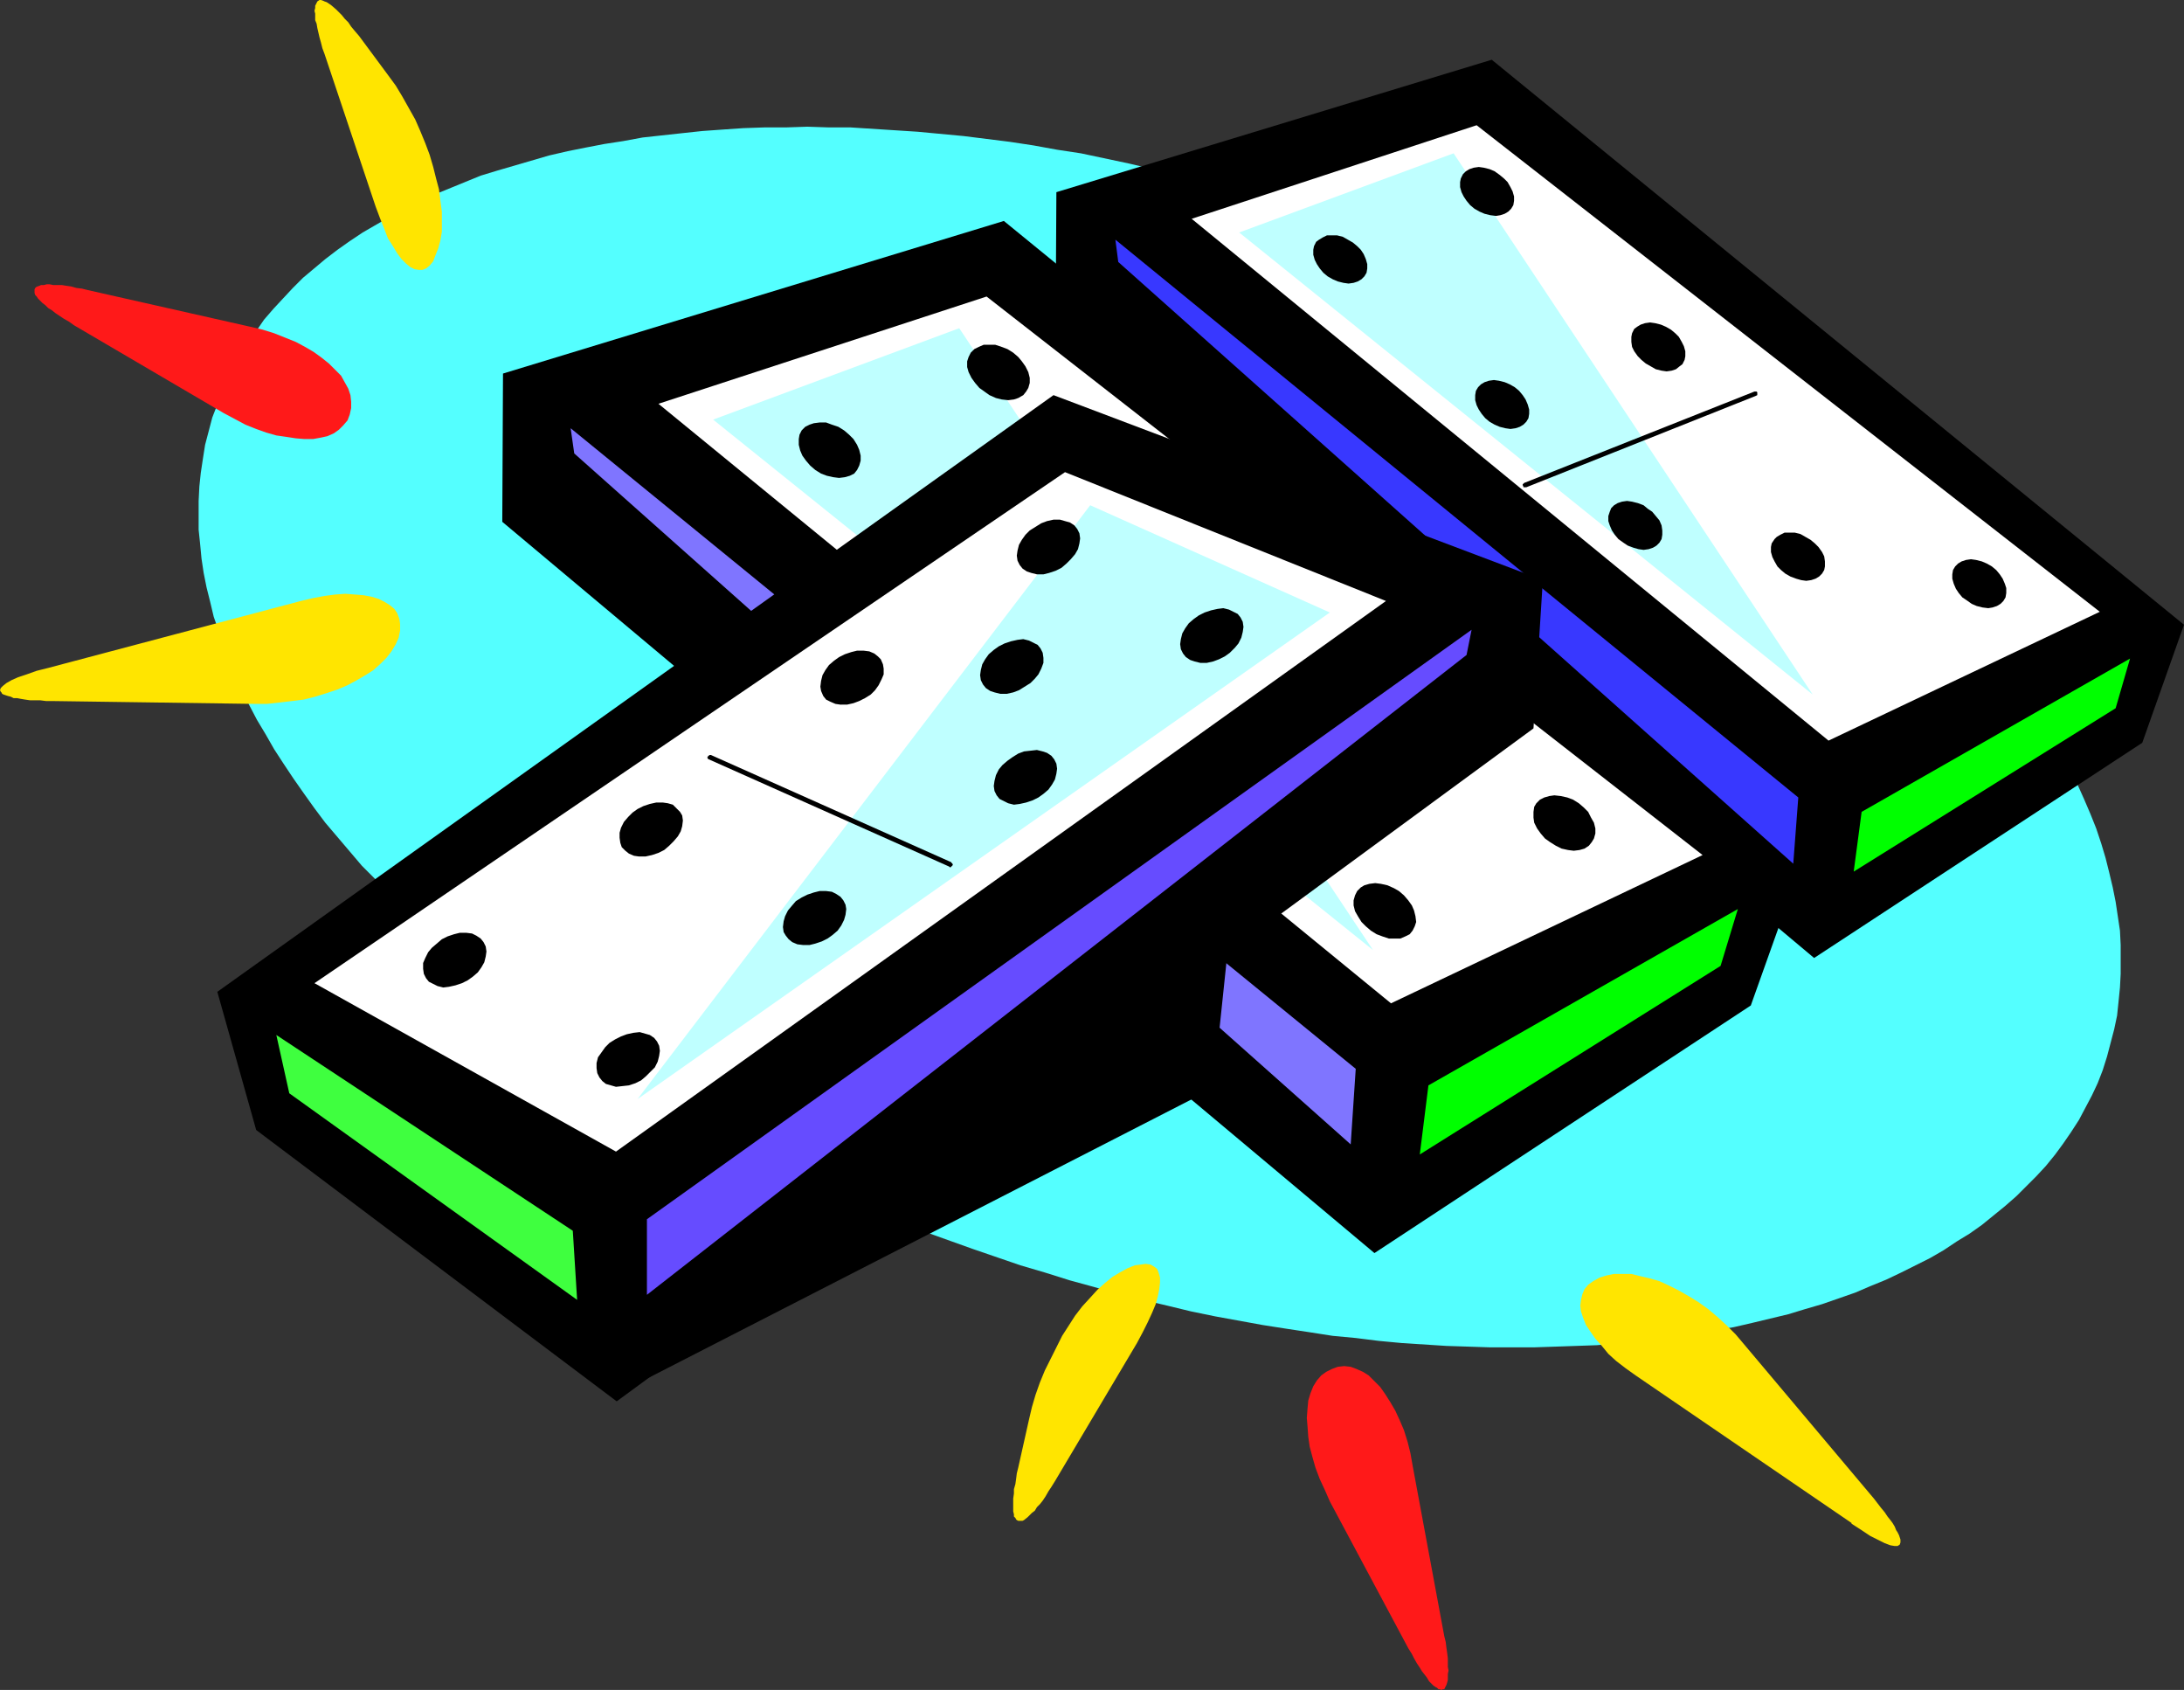 <?xml version="1.0" encoding="UTF-8" standalone="no"?>
<svg
   version="1.0"
   width="129.766mm"
   height="100.384mm"
   id="svg46"
   sodipodi:docname="Dominoes 2.wmf"
   xmlns:inkscape="http://www.inkscape.org/namespaces/inkscape"
   xmlns:sodipodi="http://sodipodi.sourceforge.net/DTD/sodipodi-0.dtd"
   xmlns="http://www.w3.org/2000/svg"
   xmlns:svg="http://www.w3.org/2000/svg">
  <rect width="100%" height="100%" fill="#333333" stroke="none"/>
  <sodipodi:namedview
     id="namedview46"
     pagecolor="#ffffff"
     bordercolor="#000000"
     borderopacity="0.25"
     inkscape:showpageshadow="2"
     inkscape:pageopacity="0.0"
     inkscape:pagecheckerboard="0"
     inkscape:deskcolor="#d1d1d1"
     inkscape:document-units="mm" />
  <defs
     id="defs1">
    <pattern
       id="WMFhbasepattern"
       patternUnits="userSpaceOnUse"
       width="6"
       height="6"
       x="0"
       y="0" />
  </defs>
  <path
     style="fill:#54ffff;fill-opacity:1;fill-rule:evenodd;stroke:none"
     d="m 229.149,284.07 5.494,1.616 5.656,1.777 5.333,1.454 5.494,1.616 5.494,1.293 5.494,1.293 5.333,1.293 5.494,1.131 5.333,0.97 5.333,0.97 5.171,0.808 5.333,0.808 5.171,0.808 5.171,0.485 5.171,0.646 5.171,0.485 5.01,0.323 5.01,0.323 5.01,0.162 4.848,0.162 h 5.01 4.686 l 4.848,-0.162 4.686,-0.162 4.686,-0.162 9.05,-0.808 4.525,-0.485 4.363,-0.646 4.363,-0.646 4.363,-0.808 4.04,-0.646 4.202,-0.97 4.04,-0.97 4.04,-0.97 3.717,-1.131 3.878,-1.131 3.717,-1.293 3.717,-1.293 3.394,-1.454 3.555,-1.454 3.394,-1.616 3.232,-1.616 3.232,-1.616 3.07,-1.777 2.909,-1.939 2.909,-1.777 2.747,-1.939 2.586,-2.101 2.586,-2.101 2.586,-2.262 2.262,-2.262 2.262,-2.262 2.101,-2.262 2.101,-2.585 1.778,-2.424 1.778,-2.585 1.778,-2.747 1.454,-2.747 1.454,-2.747 1.293,-2.747 1.131,-2.909 0.97,-3.07 0.808,-3.07 0.808,-3.07 0.646,-3.07 0.323,-3.07 0.323,-3.232 0.162,-3.07 v -3.232 -3.232 l -0.162,-3.232 -0.485,-3.232 -0.485,-3.232 -0.646,-3.232 -0.808,-3.393 -0.808,-3.232 -0.97,-3.232 -1.131,-3.393 -1.293,-3.232 -1.454,-3.393 -1.454,-3.232 -1.616,-3.393 -1.778,-3.232 -1.939,-3.393 -1.939,-3.232 -2.101,-3.393 -2.101,-3.232 -2.262,-3.393 -2.586,-3.232 -2.424,-3.232 -2.586,-3.232 -2.909,-3.232 -2.747,-3.232 -2.909,-3.232 -3.07,-3.232 -3.232,-3.07 -3.07,-3.232 -3.394,-3.07 -3.555,-3.07 -3.394,-3.07 -3.717,-3.07 -3.555,-3.07 -3.878,-2.909 -7.918,-5.979 -4.04,-2.909 -8.242,-5.494 -4.363,-2.909 -4.363,-2.747 -4.363,-2.585 -4.686,-2.747 -4.525,-2.585 -9.534,-5.009 -9.696,-4.848 -9.858,-4.686 -10.342,-4.363 -10.504,-4.201 -10.666,-3.878 -10.989,-3.716 -5.494,-1.777 -5.494,-1.616 -5.494,-1.616 -5.494,-1.454 -5.494,-1.293 -5.333,-1.293 -5.494,-1.293 -5.333,-1.131 -5.333,-1.131 -5.333,-0.808 -5.333,-0.97 -5.333,-0.808 -5.171,-0.646 -5.171,-0.646 -5.171,-0.485 -5.171,-0.485 -5.01,-0.323 -5.01,-0.323 -5.01,-0.323 h -4.848 l -4.848,-0.162 -4.848,0.162 h -4.848 l -4.686,0.162 -4.686,0.323 -4.525,0.323 -4.525,0.485 -8.888,0.97 -4.363,0.808 -4.202,0.646 -4.202,0.808 -4.04,0.808 -4.202,0.97 -3.878,1.131 -3.878,1.131 -3.878,1.131 -3.717,1.131 -3.555,1.454 -3.555,1.454 -3.555,1.454 -3.232,1.454 -3.394,1.616 -3.07,1.777 -3.07,1.777 -3.07,1.777 -2.909,1.939 -2.747,1.939 -2.747,2.101 -5.01,4.201 -2.262,2.262 -2.262,2.424 -2.101,2.262 -2.101,2.424 -1.778,2.585 -1.778,2.585 -1.616,2.585 -1.616,2.747 -1.454,2.747 -1.293,2.909 -0.97,2.909 -1.131,2.909 -0.808,3.07 -0.808,3.07 -0.485,3.07 -0.485,3.232 -0.323,3.07 -0.162,3.232 v 3.232 3.232 l 0.323,3.07 0.323,3.393 0.485,3.232 0.646,3.232 0.808,3.232 0.808,3.393 1.131,3.232 1.131,3.232 1.131,3.393 1.454,3.232 1.616,3.393 1.454,3.232 1.778,3.393 1.939,3.232 1.939,3.393 2.101,3.232 2.262,3.393 2.262,3.232 2.424,3.393 2.424,3.232 2.747,3.232 2.747,3.232 2.747,3.232 3.07,3.07 2.909,3.232 3.232,3.232 3.232,3.07 3.394,3.232 3.394,3.07 3.394,3.07 3.717,3.07 3.717,2.909 3.717,3.07 7.918,5.817 4.04,2.909 8.242,5.656 4.363,2.747 4.363,2.747 4.525,2.747 4.525,2.585 4.525,2.585 9.534,5.009 9.696,4.848 10.019,4.686 10.181,4.363 10.504,4.363 10.827,3.878 z"
     id="path1" />
  <path
     style="fill:#000000;fill-opacity:1;fill-rule:evenodd;stroke:none"
     d="M 490.455,140.257 334.996,13.412 l -97.768,29.732 -0.162,29.086 170.326,142.843 73.69,-48.314 z"
     id="path2" />
  <path
     style="fill:#3838ff;fill-opacity:1;fill-rule:evenodd;stroke:none"
     d="m 403.838,179.038 -1.131,14.866 -151.581,-135.087 -0.646,-5.009 z"
     id="path3" />
  <path
     style="fill:#00ff00;fill-opacity:1;fill-rule:evenodd;stroke:none"
     d="m 478.335,147.852 -60.277,34.418 -1.778,13.412 58.822,-36.68 z"
     id="path4" />
  <path
     style="fill:#ffffff;fill-opacity:1;fill-rule:evenodd;stroke:none"
     d="M 471.548,137.349 410.625,166.273 267.609,49.122 331.603,28.116 Z"
     id="path5" />
  <path
     style="fill:#000000;fill-opacity:1;fill-rule:evenodd;stroke:none"
     d="m 445.207,136.379 -1.293,-0.323 -1.131,-0.485 -1.131,-0.808 -0.97,-0.646 -0.808,-0.97 -0.646,-0.97 -0.485,-1.131 -0.323,-1.131 v -0.97 l 0.162,-0.97 0.485,-0.808 0.646,-0.646 0.808,-0.485 0.97,-0.323 1.131,-0.162 1.131,0.162 1.293,0.323 1.131,0.485 1.131,0.646 0.97,0.808 0.808,0.97 0.646,0.97 0.485,1.131 0.323,0.97 v 1.131 l -0.162,0.97 -0.485,0.808 -0.646,0.646 -0.808,0.485 -0.97,0.323 -0.97,0.162 z"
     id="path6" />
  <path
     style="fill:#bfffff;fill-opacity:1;fill-rule:evenodd;stroke:none"
     d="M 407.07,155.931 326.432,34.418 278.275,52.193 Z"
     id="path7" />
  <path
     style="fill:#000000;fill-opacity:1;fill-rule:evenodd;stroke:none"
     d="m 404.484,130.239 -1.131,-0.323 -1.293,-0.485 -1.131,-0.646 -0.97,-0.808 -0.808,-0.808 -0.646,-1.131 -0.485,-0.97 -0.323,-1.131 v -1.131 l 0.162,-0.808 0.646,-0.97 0.485,-0.485 0.808,-0.485 0.97,-0.485 h 1.131 1.131 l 1.293,0.323 1.131,0.646 1.131,0.646 0.97,0.808 0.808,0.808 0.808,1.131 0.485,0.97 0.162,1.131 v 1.131 l -0.162,0.808 -0.485,0.808 -0.646,0.646 -0.808,0.485 -0.97,0.323 -1.131,0.162 z"
     id="path8" />
  <path
     style="fill:#000000;fill-opacity:1;fill-rule:evenodd;stroke:none"
     d="m 334.673,48.314 -1.293,-0.323 -1.131,-0.485 -1.131,-0.646 -0.97,-0.808 -0.808,-0.97 -0.646,-0.97 -0.485,-0.97 -0.323,-1.131 v -1.131 l 0.162,-0.808 0.485,-0.97 0.646,-0.646 0.808,-0.485 0.97,-0.323 1.131,-0.162 1.131,0.162 1.293,0.323 1.131,0.485 1.131,0.808 0.97,0.808 0.808,0.808 0.646,1.131 0.485,0.97 0.323,1.131 v 0.97 l -0.162,0.97 -0.485,0.808 -0.646,0.646 -0.808,0.485 -0.97,0.323 -0.97,0.162 z"
     id="path9" />
  <path
     style="fill:#000000;fill-opacity:1;fill-rule:evenodd;stroke:none"
     d="m 301.707,63.504 -1.293,-0.323 -1.131,-0.485 -1.131,-0.646 -0.97,-0.808 -0.808,-0.97 -0.646,-0.97 -0.485,-0.97 -0.323,-1.131 v -1.131 l 0.162,-0.808 0.485,-0.97 0.646,-0.485 0.808,-0.485 0.97,-0.485 h 1.131 1.131 l 1.293,0.323 1.131,0.646 1.131,0.646 0.97,0.808 0.808,0.808 0.646,0.97 0.485,1.131 0.323,1.131 v 0.97 l -0.162,0.97 -0.485,0.808 -0.646,0.646 -0.808,0.485 -0.97,0.323 -1.131,0.162 z"
     id="path10" />
  <path
     style="fill:#000000;fill-opacity:1;fill-rule:evenodd;stroke:none"
     d="m 373.134,83.217 -1.293,-0.323 -1.131,-0.646 -1.131,-0.646 -0.97,-0.808 -0.808,-0.808 -0.808,-1.131 -0.485,-0.97 -0.162,-1.131 v -1.131 l 0.162,-0.808 0.485,-0.97 0.646,-0.485 0.808,-0.485 0.97,-0.323 1.131,-0.162 1.131,0.162 1.293,0.323 1.131,0.485 1.131,0.646 0.97,0.808 0.808,0.808 0.646,1.131 0.485,0.97 0.323,1.131 v 1.131 l -0.162,0.808 -0.485,0.97 -0.646,0.485 -0.808,0.646 -0.97,0.323 -1.131,0.162 z"
     id="path11" />
  <path
     style="fill:#000000;fill-opacity:1;fill-rule:evenodd;stroke:none"
     d="M 404,195.359 225.432,49.607 112.958,83.864 l -0.162,33.287 195.859,164.172 84.517,-55.586 z"
     id="path12" />
  <path
     style="fill:#7f75ff;fill-opacity:1;fill-rule:evenodd;stroke:none"
     d="m 304.454,239.956 -1.131,16.967 -174.366,-155.123 -0.808,-5.656 z"
     id="path13" />
  <path
     style="fill:#00ff00;fill-opacity:1;fill-rule:evenodd;stroke:none"
     d="m 390.264,204.084 -69.488,39.589 -1.939,15.512 67.549,-42.336 z"
     id="path14" />
  <path
     style="fill:#ffffff;fill-opacity:1;fill-rule:evenodd;stroke:none"
     d="M 382.345,191.965 312.372,225.252 147.864,90.65 221.553,66.574 Z"
     id="path15" />
  <path
     style="fill:#000000;fill-opacity:1;fill-rule:evenodd;stroke:none"
     d="m 352.126,190.834 -1.454,-0.323 -1.293,-0.646 -1.293,-0.808 -1.131,-0.808 -0.97,-1.131 -0.808,-1.131 -0.646,-1.293 -0.162,-1.131 v -1.293 l 0.162,-1.131 0.485,-0.808 0.808,-0.808 0.97,-0.485 1.131,-0.323 1.131,-0.162 1.454,0.162 1.454,0.323 1.293,0.485 1.293,0.808 1.131,0.97 0.97,0.97 0.646,1.293 0.646,1.131 0.323,1.293 v 1.131 l -0.323,1.131 -0.485,0.808 -0.646,0.808 -0.97,0.646 -1.131,0.323 -1.293,0.162 z"
     id="path16" />
  <path
     style="fill:#bfffff;fill-opacity:1;fill-rule:evenodd;stroke:none"
     d="M 308.332,213.295 215.413,73.684 160.145,94.205 Z"
     id="path17" />
  <path
     style="fill:#000000;fill-opacity:1;fill-rule:evenodd;stroke:none"
     d="m 311.888,210.709 -1.454,-0.485 -1.293,-0.485 -1.293,-0.808 -1.131,-0.97 -0.97,-0.97 -0.808,-1.293 -0.646,-1.131 -0.323,-1.293 v -1.131 l 0.323,-1.131 0.485,-0.97 0.808,-0.808 0.808,-0.485 1.131,-0.323 1.293,-0.162 1.293,0.162 1.454,0.323 1.454,0.646 1.131,0.646 1.131,0.97 0.97,1.131 0.808,1.131 0.485,1.131 0.323,1.293 0.162,1.293 -0.323,0.97 -0.485,0.97 -0.646,0.808 -0.97,0.485 -1.131,0.485 h -1.293 z"
     id="path18" />
  <path
     style="fill:#000000;fill-opacity:1;fill-rule:evenodd;stroke:none"
     d="m 224.947,89.681 -1.293,-0.323 -1.454,-0.646 -1.131,-0.808 -1.131,-0.808 -0.97,-1.131 -0.808,-1.131 -0.646,-1.293 -0.323,-1.131 v -1.293 l 0.323,-0.97 0.485,-0.97 0.808,-0.808 0.97,-0.485 1.131,-0.485 h 1.131 1.454 l 1.454,0.485 1.293,0.485 1.293,0.808 1.131,0.97 0.808,0.97 0.808,1.131 0.646,1.293 0.323,1.293 v 1.131 l -0.323,1.131 -0.485,0.808 -0.646,0.808 -1.131,0.646 -0.97,0.323 -1.293,0.162 z"
     id="path19" />
  <path
     style="fill:#000000;fill-opacity:1;fill-rule:evenodd;stroke:none"
     d="m 187.133,107.132 -1.454,-0.323 -1.293,-0.485 -1.293,-0.808 -1.131,-0.97 -0.97,-1.131 -0.808,-1.131 -0.485,-1.131 -0.323,-1.293 v -1.293 l 0.162,-0.97 0.485,-0.97 0.808,-0.808 0.97,-0.485 0.97,-0.323 1.293,-0.162 h 1.454 l 1.293,0.485 1.454,0.485 1.293,0.808 1.131,0.97 0.97,0.97 0.808,1.293 0.485,1.131 0.323,1.293 v 1.131 l -0.323,1.131 -0.485,0.97 -0.646,0.808 -0.97,0.485 -1.131,0.323 -1.293,0.162 z"
     id="path20" />
  <path
     style="fill:#000000;fill-opacity:1;fill-rule:evenodd;stroke:none"
     d="m 231.573,116.989 -1.454,-0.323 -1.454,-0.646 -1.131,-0.808 -1.131,-0.808 -0.97,-1.131 -0.808,-1.131 -0.646,-1.293 -0.323,-1.131 v -1.293 l 0.323,-0.97 0.485,-0.97 0.646,-0.808 1.131,-0.485 0.97,-0.485 h 1.293 1.454 l 1.293,0.485 1.454,0.485 1.131,0.808 1.293,0.97 0.808,0.97 0.808,1.131 0.646,1.293 0.323,1.293 v 1.131 l -0.323,1.131 -0.485,0.97 -0.808,0.646 -0.808,0.646 -1.131,0.323 -1.293,0.162 z"
     id="path21" />
  <path
     style="fill:#000000;fill-opacity:1;fill-rule:evenodd;stroke:none"
     d="M 48.803,222.667 236.582,88.711 346.47,130.239 344.369,163.526 138.491,314.61 57.53,253.691 Z"
     id="path22" />
  <path
     style="fill:#664cff;fill-opacity:1;fill-rule:evenodd;stroke:none"
     d="m 145.278,273.728 v 16.967 l 184.062,-143.651 1.131,-5.656 z"
     id="path23" />
  <path
     style="fill:#3fff3f;fill-opacity:1;fill-rule:evenodd;stroke:none"
     d="m 62.054,232.362 66.579,43.952 0.97,15.512 -64.64,-46.375 z"
     id="path24" />
  <path
     style="fill:#ffffff;fill-opacity:1;fill-rule:evenodd;stroke:none"
     d="m 70.619,220.728 67.71,37.811 172.912,-123.614 -72.074,-28.924 z"
     id="path25" />
  <path
     style="fill:#000000;fill-opacity:1;fill-rule:evenodd;stroke:none"
     d="m 144.955,192.288 1.454,-0.323 1.454,-0.485 1.293,-0.646 1.131,-0.97 0.97,-0.97 0.97,-1.131 0.646,-1.131 0.323,-1.131 0.162,-1.293 -0.162,-1.131 -0.485,-0.808 -0.808,-0.808 -0.808,-0.808 -1.131,-0.323 -1.131,-0.162 h -1.454 l -1.454,0.323 -1.454,0.485 -1.293,0.646 -1.131,0.808 -0.97,0.97 -0.97,1.131 -0.646,1.293 -0.323,1.131 v 1.131 l 0.162,1.131 0.323,0.97 0.808,0.808 0.808,0.646 1.131,0.485 1.131,0.162 z"
     id="path26" />
  <path
     style="fill:#000000;fill-opacity:1;fill-rule:evenodd;stroke:none"
     d="m 100.838,221.536 1.454,-0.323 1.454,-0.485 1.293,-0.646 1.131,-0.808 1.131,-0.97 0.808,-1.131 0.646,-1.131 0.323,-1.293 0.162,-1.131 -0.162,-1.131 -0.485,-0.97 -0.646,-0.808 -0.97,-0.646 -0.97,-0.485 -1.293,-0.162 h -1.454 l -1.293,0.323 -1.454,0.485 -1.293,0.646 -1.131,0.97 -1.131,0.97 -0.808,0.97 -0.646,1.293 -0.485,1.131 v 1.293 l 0.162,1.131 0.485,0.97 0.646,0.808 0.97,0.485 0.97,0.485 1.293,0.323 z"
     id="path27" />
  <path
     style="fill:#000000;fill-opacity:1;fill-rule:evenodd;stroke:none"
     d="m 190.203,158.194 1.454,-0.323 1.293,-0.485 1.293,-0.646 1.293,-0.808 0.97,-0.97 0.808,-1.131 0.646,-1.293 0.485,-1.131 v -1.293 l -0.162,-0.97 -0.485,-1.131 -0.646,-0.646 -0.808,-0.646 -1.131,-0.485 -1.293,-0.162 h -1.454 l -1.293,0.323 -1.454,0.485 -1.293,0.646 -1.131,0.808 -1.131,0.97 -0.808,1.131 -0.646,1.131 -0.323,1.293 -0.162,1.293 0.162,0.97 0.485,1.131 0.646,0.808 0.97,0.485 1.131,0.485 1.131,0.162 z"
     id="path28" />
  <path
     style="fill:#bfffff;fill-opacity:1;fill-rule:evenodd;stroke:none"
     d="m 143.177,246.743 101.646,-133.309 53.813,24.076 z"
     id="path29" />
  <path
     style="fill:#000000;fill-opacity:1;fill-rule:evenodd;stroke:none"
     d="m 159.661,169.505 h -0.162 -0.162 l -0.162,0.162 h -0.162 v 0.162 l -0.162,0.162 v 0.162 l 0.162,0.162 v 0.162 h 0.162 l 53.974,24.076 0.162,0.162 h 0.162 l 0.162,-0.162 0.162,-0.162 v 0 l 0.162,-0.162 v -0.162 l -0.162,-0.323 h -0.162 v -0.162 z"
     id="path30" />
  <path
     style="fill:#000000;fill-opacity:1;fill-rule:evenodd;stroke:none"
     d="m 181.8,212.164 1.293,-0.323 1.454,-0.485 1.293,-0.646 1.131,-0.808 1.131,-0.97 0.808,-1.131 0.646,-1.293 0.323,-1.131 0.162,-1.293 -0.162,-0.97 -0.485,-0.97 -0.646,-0.808 -0.97,-0.646 -0.97,-0.485 -1.293,-0.162 h -1.454 l -1.293,0.323 -1.454,0.485 -1.293,0.646 -1.293,0.808 -0.97,1.131 -0.808,0.97 -0.646,1.293 -0.323,1.131 -0.162,1.293 0.162,1.131 0.485,0.808 0.646,0.808 0.808,0.646 1.131,0.485 1.293,0.162 z"
     id="path31" />
  <path
     style="fill:#000000;fill-opacity:1;fill-rule:evenodd;stroke:none"
     d="m 139.784,243.835 1.454,-0.162 1.454,-0.485 1.293,-0.646 1.131,-0.97 0.97,-0.97 0.97,-0.97 0.646,-1.293 0.323,-1.293 0.162,-1.131 -0.162,-1.131 -0.485,-0.97 -0.646,-0.808 -0.97,-0.646 -1.131,-0.323 -1.131,-0.323 -1.454,0.162 -1.454,0.323 -1.293,0.485 -1.293,0.646 -1.293,0.808 -0.97,0.97 -0.808,1.131 -0.808,1.131 -0.323,1.293 v 1.131 l 0.162,1.131 0.485,0.97 0.646,0.808 0.808,0.646 1.131,0.323 1.131,0.323 z"
     id="path32" />
  <path
     style="fill:#000000;fill-opacity:1;fill-rule:evenodd;stroke:none"
     d="m 234.32,128.946 1.293,-0.323 1.454,-0.485 1.293,-0.646 1.131,-0.97 0.97,-0.97 0.97,-1.131 0.646,-1.131 0.323,-1.293 0.162,-1.131 -0.162,-1.131 -0.485,-0.97 -0.646,-0.808 -0.97,-0.646 -1.131,-0.323 -1.131,-0.323 h -1.454 l -1.454,0.323 -1.293,0.485 -1.293,0.808 -1.293,0.808 -0.97,0.97 -0.808,1.131 -0.646,1.131 -0.323,1.293 -0.162,1.131 0.162,1.131 0.485,0.97 0.646,0.808 0.97,0.646 0.97,0.323 1.293,0.323 z"
     id="path33" />
  <path
     style="fill:#000000;fill-opacity:1;fill-rule:evenodd;stroke:none"
     d="m 271.003,148.821 1.454,-0.323 1.293,-0.485 1.293,-0.646 1.131,-0.808 1.131,-1.131 0.808,-0.97 0.646,-1.293 0.323,-1.293 0.162,-1.131 -0.162,-1.131 -0.485,-0.97 -0.646,-0.808 -0.97,-0.485 -0.97,-0.485 -1.293,-0.323 -1.293,0.162 -1.454,0.323 -1.454,0.485 -1.293,0.646 -1.131,0.808 -1.131,0.97 -0.808,1.131 -0.646,1.131 -0.323,1.293 -0.162,1.131 0.162,1.131 0.485,0.97 0.646,0.808 0.97,0.646 0.97,0.323 1.293,0.323 z"
     id="path34" />
  <path
     style="fill:#000000;fill-opacity:1;fill-rule:evenodd;stroke:none"
     d="m 228.987,180.493 1.454,-0.323 1.454,-0.485 1.293,-0.646 1.131,-0.808 1.131,-0.97 0.808,-1.131 0.646,-1.131 0.323,-1.293 0.162,-1.131 -0.162,-1.131 -0.485,-0.97 -0.646,-0.808 -0.97,-0.646 -0.97,-0.323 -1.293,-0.323 -1.454,0.162 -1.454,0.162 -1.293,0.485 -1.293,0.808 -1.131,0.808 -1.131,0.97 -0.808,0.97 -0.646,1.293 -0.323,1.293 -0.162,1.131 0.162,1.131 0.485,0.97 0.646,0.808 0.97,0.485 0.97,0.485 1.293,0.323 z"
     id="path35" />
  <path
     style="fill:#000000;fill-opacity:1;fill-rule:evenodd;stroke:none"
     d="m 226.078,155.77 1.454,-0.323 1.293,-0.485 1.293,-0.808 1.293,-0.808 0.97,-0.97 0.808,-0.97 0.646,-1.293 0.485,-1.293 v -1.131 l -0.162,-1.131 -0.485,-0.97 -0.646,-0.808 -0.97,-0.485 -0.97,-0.485 -1.293,-0.323 -1.293,0.162 -1.454,0.323 -1.454,0.485 -1.293,0.646 -1.131,0.808 -1.131,0.97 -0.808,1.131 -0.646,1.131 -0.323,1.293 -0.162,1.131 0.162,1.131 0.485,0.97 0.646,0.808 0.97,0.646 0.97,0.323 1.293,0.323 z"
     id="path36" />
  <path
     style="fill:#000000;fill-opacity:1;fill-rule:evenodd;stroke:none"
     d="m 394.304,88.873 0.323,-0.162 v 0 -0.323 0 -0.323 l -0.162,-0.162 h -0.162 -0.162 v 0 h -0.162 l -51.712,20.522 -0.162,0.162 v 0 l -0.162,0.162 v 0.162 l 0.162,0.323 v 0.162 h 0.162 0.162 0.162 0.162 z"
     id="path37" />
  <path
     style="fill:#000000;fill-opacity:1;fill-rule:evenodd;stroke:none"
     d="m 367.963,123.291 -1.131,-0.323 -1.293,-0.485 -0.97,-0.646 -1.131,-0.808 -0.808,-0.97 -0.646,-0.97 -0.485,-1.131 -0.323,-0.97 v -1.131 l 0.323,-0.97 0.323,-0.808 0.646,-0.646 0.808,-0.485 0.97,-0.323 1.131,-0.162 1.131,0.162 1.293,0.323 1.293,0.485 0.97,0.808 0.97,0.646 0.808,0.97 0.808,0.97 0.485,1.131 0.162,1.131 v 0.97 l -0.162,0.97 -0.485,0.808 -0.646,0.646 -0.808,0.485 -0.97,0.323 -1.131,0.162 z"
     id="path38" />
  <path
     style="fill:#000000;fill-opacity:1;fill-rule:evenodd;stroke:none"
     d="m 338.067,96.144 -1.293,-0.323 -1.131,-0.485 -1.131,-0.646 -0.97,-0.808 -0.808,-0.97 -0.646,-0.97 -0.485,-0.97 -0.323,-1.131 v -1.131 l 0.162,-0.97 0.485,-0.808 0.646,-0.646 0.808,-0.485 0.97,-0.323 1.131,-0.162 1.131,0.162 1.293,0.323 1.131,0.485 1.131,0.646 0.97,0.808 0.808,0.97 0.646,0.97 0.485,1.131 0.323,1.131 v 0.97 l -0.162,0.97 -0.485,0.808 -0.646,0.646 -0.808,0.485 -0.97,0.323 -1.131,0.162 z"
     id="path39" />
  <path
     style="fill:#ffe500;fill-opacity:1;fill-rule:evenodd;stroke:none"
     d="m 367.316,308.792 -2.262,-1.616 -2.101,-1.616 -1.778,-1.616 -1.454,-1.777 -1.454,-1.616 -1.131,-1.616 -0.97,-1.454 -0.646,-1.616 -0.485,-1.454 -0.162,-1.293 0.162,-1.293 0.323,-1.293 0.485,-1.131 0.808,-0.97 1.131,-0.808 1.454,-0.808 1.616,-0.485 1.616,-0.323 h 1.939 1.939 l 1.939,0.485 2.101,0.485 2.262,0.646 2.101,0.97 2.262,1.131 2.262,1.293 2.101,1.293 2.262,1.616 2.101,1.777 1.939,1.777 2.101,2.101 1.778,2.101 29.25,34.741 1.616,2.101 0.808,0.97 0.646,0.97 0.646,0.808 0.485,0.646 0.485,0.808 0.323,0.808 0.323,0.485 0.323,0.646 0.323,0.97 v 0.646 l -0.162,0.485 -0.485,0.323 h -0.646 l -0.97,-0.162 -1.293,-0.485 -1.616,-0.808 -1.616,-0.808 -1.939,-1.293 -2.262,-1.454 v -0.162 z"
     id="path40" />
  <path
     style="fill:#ff1919;fill-opacity:1;fill-rule:evenodd;stroke:none"
     d="m 317.22,328.991 -0.485,-2.747 -0.646,-2.585 -0.808,-2.585 -0.97,-2.262 -0.97,-2.101 -1.131,-1.939 -1.131,-1.777 -1.131,-1.616 -1.293,-1.293 -1.293,-1.293 -1.293,-0.808 -1.454,-0.646 -1.293,-0.485 -1.454,-0.162 -1.454,0.162 -1.293,0.485 -1.293,0.646 -1.131,0.808 -0.97,1.131 -0.808,1.293 -0.646,1.616 -0.485,1.616 -0.162,1.777 -0.162,2.101 0.162,1.939 0.162,2.262 0.323,2.262 0.646,2.424 0.646,2.262 0.97,2.585 1.131,2.424 1.131,2.585 17.614,32.964 0.808,1.293 0.485,0.97 0.646,1.131 0.646,0.97 0.485,0.808 0.646,0.808 0.485,0.646 0.485,0.808 0.485,0.485 0.485,0.485 0.485,0.323 0.323,0.162 0.323,0.323 h 0.323 l 0.323,0.162 0.323,-0.162 h 0.323 l 0.162,-0.323 0.162,-0.323 0.162,-0.323 0.162,-0.485 0.162,-0.646 v -0.485 -0.808 l 0.162,-0.808 -0.162,-0.808 v -0.97 -0.97 l -0.162,-1.293 -0.162,-1.131 -0.162,-1.293 -0.323,-1.293 z"
     id="path41" />
  <path
     style="fill:#ffe500;fill-opacity:1;fill-rule:evenodd;stroke:none"
     d="m 255.328,301.521 1.293,-2.424 1.131,-2.262 0.97,-2.101 0.808,-1.939 0.485,-1.777 0.323,-1.616 0.162,-1.454 v -1.131 l -0.323,-1.131 -0.323,-0.808 -0.646,-0.485 -0.808,-0.485 -1.131,-0.162 -1.131,0.162 -1.293,0.162 -1.616,0.646 -1.778,0.97 -1.616,0.97 -1.778,1.454 -1.616,1.454 -1.616,1.777 -1.778,1.939 -1.616,2.101 -1.454,2.262 -1.454,2.262 -1.293,2.585 -1.293,2.585 -1.293,2.585 -1.131,2.747 -0.97,2.747 -0.808,2.747 -0.646,2.747 -2.424,10.826 -0.323,1.293 -0.162,1.293 -0.162,1.131 -0.323,1.131 v 0.97 l -0.162,1.131 v 0.808 1.454 0.646 l 0.162,0.646 v 0.485 l 0.323,0.323 0.162,0.323 0.162,0.162 0.323,0.162 h 0.323 0.323 0.323 l 0.323,-0.162 0.808,-0.646 0.485,-0.485 0.485,-0.485 0.646,-0.485 0.485,-0.808 0.646,-0.646 0.646,-0.808 0.646,-0.97 0.646,-1.131 0.646,-0.97 0.808,-1.293 z"
     id="path42" />
  <path
     style="fill:#ffe500;fill-opacity:1;fill-rule:evenodd;stroke:none"
     d="m 67.549,134.925 2.747,-0.646 2.586,-0.485 2.424,-0.323 2.262,-0.162 2.101,0.162 1.939,0.162 1.778,0.323 1.616,0.485 1.293,0.646 1.293,0.808 0.97,0.808 0.646,0.97 0.485,1.293 0.162,1.131 v 1.454 l -0.323,1.616 -0.646,1.454 -0.97,1.616 -1.131,1.454 -1.293,1.293 -1.616,1.454 -1.778,1.131 -1.939,1.131 -2.101,1.131 -2.262,0.97 -2.424,0.808 -2.586,0.808 -2.586,0.646 -2.586,0.323 -2.747,0.323 -2.909,0.323 h -2.747 v 0 L 11.635,157.386 H 10.342 L 9.05,157.224 H 7.757 6.787 L 5.656,157.062 4.686,156.901 3.878,156.739 H 3.07 L 2.424,156.416 1.778,156.254 1.293,156.093 0.808,155.931 0.485,155.77 0.323,155.447 0.162,155.285 0,154.962 l 0.162,-0.485 0.485,-0.485 0.808,-0.646 1.131,-0.646 1.454,-0.646 1.939,-0.646 2.262,-0.808 2.586,-0.646 z"
     id="path43" />
  <path
     style="fill:#ff1919;fill-opacity:1;fill-rule:evenodd;stroke:none"
     d="m 50.258,92.751 2.424,1.293 2.424,1.293 2.424,0.97 2.262,0.808 2.262,0.646 2.262,0.323 2.101,0.323 1.939,0.162 h 1.939 l 1.778,-0.323 1.454,-0.323 1.454,-0.646 1.131,-0.808 0.97,-0.97 0.97,-1.131 0.485,-1.293 0.323,-1.454 v -1.454 l -0.162,-1.454 -0.485,-1.454 -0.808,-1.454 -0.808,-1.454 -1.293,-1.293 -1.454,-1.454 -1.616,-1.293 -1.778,-1.293 -1.939,-1.131 -2.101,-1.131 -2.424,-0.97 -2.424,-0.97 -2.586,-0.808 -2.747,-0.646 -36.522,-8.241 -1.293,-0.323 -1.293,-0.162 -1.131,-0.323 -1.131,-0.162 -0.97,-0.162 h -1.939 l -0.808,-0.162 h -0.646 L 9.858,63.988 H 9.211 L 8.888,64.15 8.403,64.312 8.08,64.473 7.918,64.635 7.757,64.958 v 0.323 0.162 0.323 l 0.162,0.485 0.323,0.323 0.323,0.485 0.485,0.485 0.485,0.485 0.646,0.485 0.646,0.646 0.808,0.485 0.808,0.646 0.97,0.646 0.97,0.646 1.131,0.646 1.131,0.808 z"
     id="path44" />
  <path
     style="fill:#ffe500;fill-opacity:1;fill-rule:evenodd;stroke:none"
     d="m 84.355,46.375 0.97,2.585 0.97,2.424 0.808,2.101 1.131,1.777 0.97,1.616 0.97,1.293 0.97,0.97 0.97,0.808 0.97,0.485 0.97,0.162 h 0.808 l 0.808,-0.323 0.808,-0.646 0.808,-0.97 0.485,-1.293 0.646,-1.616 0.485,-1.777 0.323,-1.939 v -2.262 -2.262 l -0.323,-2.424 -0.323,-2.585 -0.646,-2.424 -0.646,-2.585 -0.808,-2.747 -0.97,-2.585 -1.131,-2.747 -1.131,-2.585 -1.454,-2.585 -1.454,-2.585 L 88.88,19.229 87.102,16.805 80.638,8.079 79.669,6.948 78.861,5.979 78.214,5.009 77.406,4.201 76.76,3.393 76.114,2.747 75.467,2.101 74.336,1.131 73.851,0.808 73.366,0.485 72.882,0.323 72.558,0.162 72.074,0 h -0.323 l -0.485,0.323 -0.323,0.646 -0.162,0.323 v 0.485 l -0.162,0.646 0.162,0.646 V 3.716 4.524 l 0.323,0.808 0.162,0.97 0.485,2.101 0.323,1.131 0.323,1.293 0.485,1.293 z"
     id="path45" />
  <path
     style="fill:#000000;fill-opacity:1;fill-rule:evenodd;stroke:none"
     d="m 138.491,312.994 133.966,-68.674 3.878,-37.003 z"
     id="path46" />
</svg>
